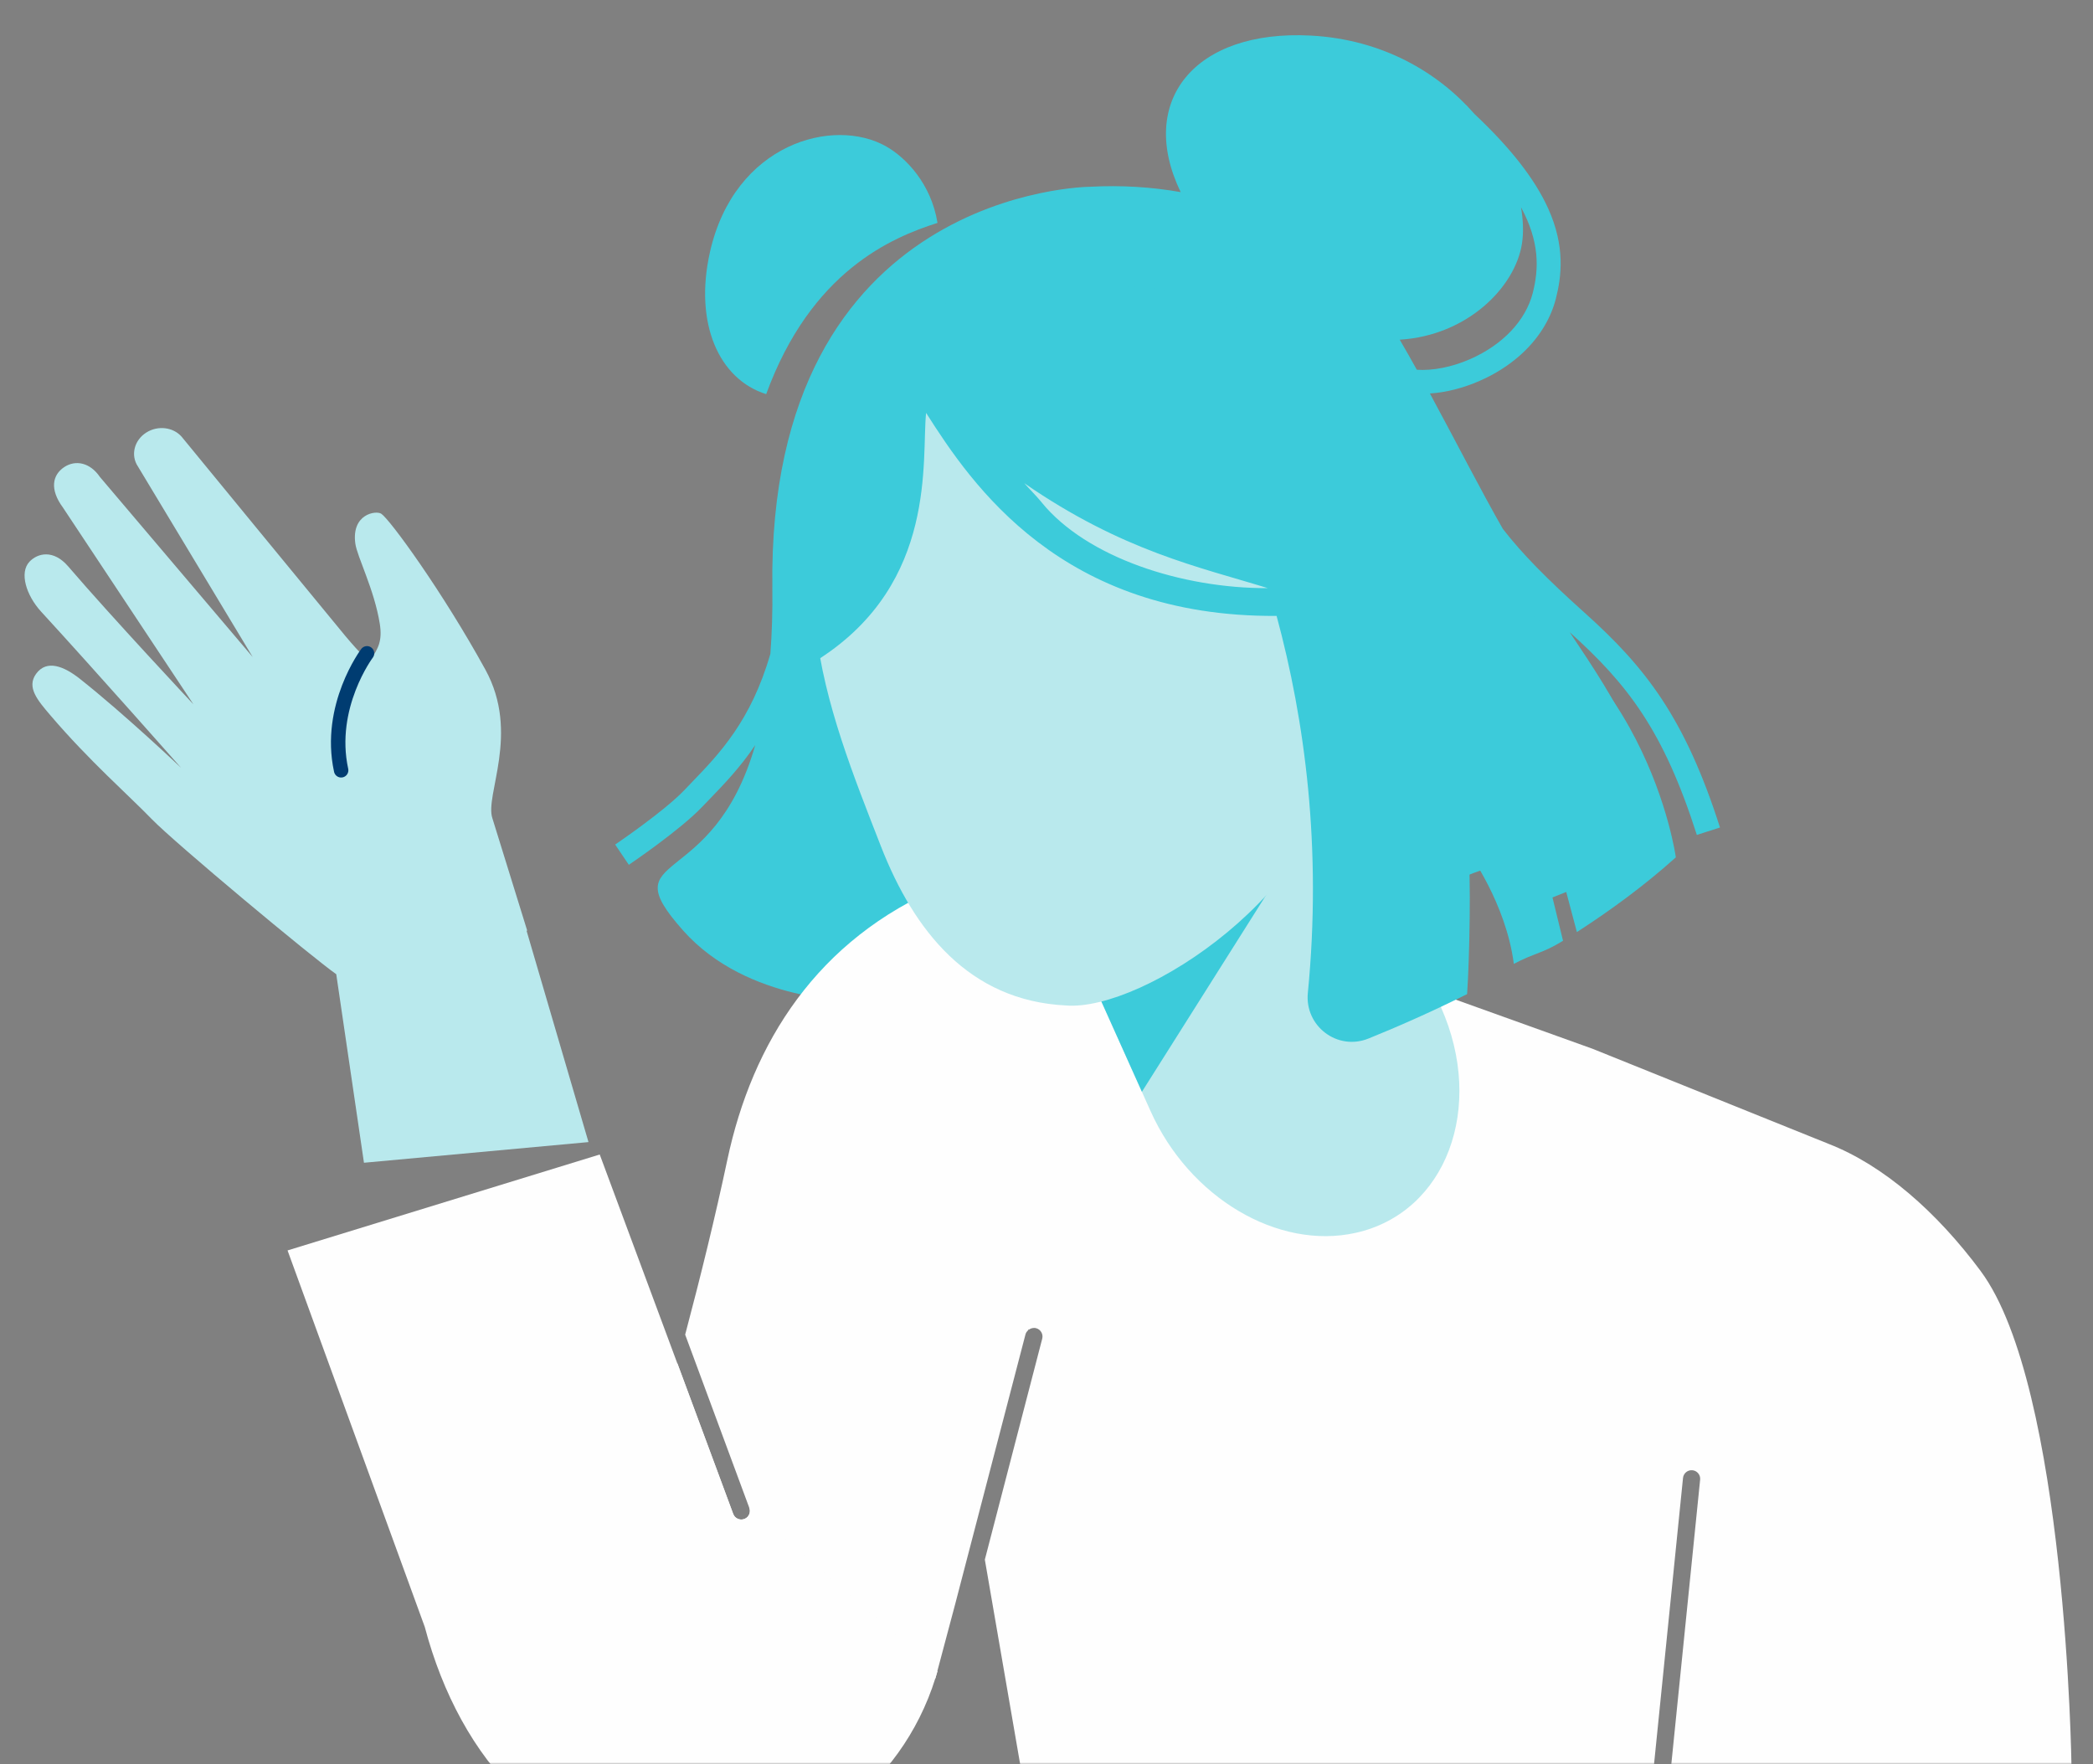 <svg width="579" height="488" viewBox="0 0 579 488" fill="none" xmlns="http://www.w3.org/2000/svg">
<rect x="0" y="0" width="579" height="488" fill="#808080" stroke="none"/>
<mask id="mask0_326_1582" style="mask-type:alpha" maskUnits="userSpaceOnUse" x="0" y="0" width="579" height="488">
<rect width="579" height="488" fill="#D9D9D9"/>
</mask>
<g mask="url(#mask0_326_1582)">
<path d="M469.371 230.981L475.811 228.917C466.096 198.501 455.156 184.566 438.334 169.482C427.936 160.155 421.155 153.281 415.754 146.328C409.811 135.962 402.75 122.119 395.565 108.851C399.941 108.572 404.69 107.392 409.361 105.344C413.566 103.497 417.275 101.138 420.41 98.376C425.407 93.969 428.883 88.553 430.404 82.641C431.94 76.588 433.089 68.27 428.247 57.594C424.553 49.462 417.818 40.865 407.918 31.554C397.846 20.039 382.436 10.883 362.604 9.843C330.449 8.136 314.465 27.985 326.616 53.14C318.578 51.728 310.167 51.2 301.57 51.666C301.57 51.666 212.261 52.162 213.658 162.467C213.751 169.233 213.533 175.301 213.114 180.857C207.792 199.386 198.915 208.619 191.389 216.41L189.278 218.613C183.722 224.448 170.314 233.542 170.175 233.635L173.961 239.237C174.535 238.849 188.114 229.631 194.182 223.269L196.261 221.112C200.203 217.03 204.688 212.39 208.924 206.121C197.115 247.229 168.825 234.783 189.014 257.456C206.814 277.444 237.013 276.87 237.013 276.87C237.013 276.87 236.982 284.924 307.839 277.832C397.738 268.831 383.461 227.645 461.813 238.027C455.451 207.378 448.421 196.034 434.237 174.882C450.299 189.345 460.199 202.117 469.417 230.997L469.371 230.981ZM424.026 81.011C422.07 88.677 415.754 95.35 406.707 99.338C401.586 101.589 396.263 102.582 391.949 102.287C390.366 99.431 388.783 96.654 387.216 93.969C405.947 92.836 419.231 79.382 421.046 67.293C421.512 64.22 421.357 60.837 420.767 57.33C425.95 66.92 425.717 74.369 424.026 81.011Z" fill="#3CCBDA"/>
<path d="M211.95 109.037C224.396 75.037 246.603 65.725 259.344 61.66C257.621 50.874 250.638 43.643 245.207 40.539C230.666 32.221 203.152 39.608 196.385 69.791C191.978 89.484 198.899 104.956 211.966 109.037H211.95Z" fill="#3CCBDA"/>
<path d="M547.91 351.591C535.728 335.203 521.079 322.401 505.964 316.473L440.507 290.107L349.646 257.487L327.828 250.131L316.794 246.407C316.794 246.407 283.01 234.784 260.85 245.119C226.011 259.768 208.072 288.524 201.212 320.833C197.86 336.631 193.826 353.065 189.543 369.204L207.296 417.156C207.73 418.305 207.203 419.593 206.116 420.121C206.039 420.152 205.961 420.183 205.883 420.214C204.657 420.664 203.276 420.043 202.826 418.801L187.401 377.15C171.401 435.996 152.919 488.681 152.919 488.681L258.77 464.286L264.233 443.771L283.693 369.111C283.817 368.646 284.097 368.289 284.422 367.994L284.5 367.699L284.593 367.854C285.152 367.435 285.881 367.234 286.61 367.42C287.883 367.746 288.643 369.049 288.318 370.322L272.442 431.449L282.327 488.697H457.593C457.593 488.541 457.531 488.402 457.546 488.247L465.585 408.839C465.725 407.535 466.888 406.588 468.192 406.713C469.496 406.852 470.458 408.016 470.318 409.32L462.279 488.697H573.05C573.05 488.697 571.685 383.575 547.926 351.622L547.91 351.591Z" fill="#FEFEFE"/>
<path d="M298.653 263.601L318.299 307.394C329.053 331.339 353.542 345.849 375.066 341.038C400.035 335.452 410.991 306.401 398.607 278.592L384.532 246.996L356.831 188.756L298.637 263.617L298.653 263.601Z" fill="#B9E9ED"/>
<path d="M353.882 241.86L315.893 302.025L302.594 272.4L353.882 241.86Z" fill="#3CCBDA"/>
<path d="M297.039 96.995C258.863 95.071 226.352 124.447 224.428 162.623L225.7 173.982C228.012 194.56 236.175 214.842 243.702 234.132C252.858 257.58 268.097 276.792 294.819 278.142C316.344 279.927 367.617 245.833 369.541 207.657L362.651 169.606C364.575 131.431 335.199 98.919 297.023 96.995H297.039Z" fill="#B9E9ED"/>
<path d="M207.248 417.017L207.295 417.141C207.729 418.289 207.202 419.577 206.115 420.105C206.038 420.136 205.96 420.167 205.883 420.198C204.657 420.648 203.276 420.027 202.826 418.786L199.039 408.559L165.907 319.375L79.547 345.911L117.505 450.056C127.297 487.021 152.437 515.109 189.588 515.109C221.277 515.109 249.303 494.516 258.754 464.255L259.344 462.346L207.248 417.001V417.017Z" fill="#FEFEFE"/>
<path d="M399.848 157.765C393.253 155.531 383.523 148.842 372.97 140.416C379.659 87.265 331.598 70.195 265.039 83.261C188.611 98.268 226.74 182.176 226.74 182.176C259.422 161.04 254.875 127.008 256.194 114.221C268.873 134.177 293.64 170.77 353.153 170.382C360.944 199.169 365.739 234.442 361.797 274.666C360.897 283.868 369.975 290.759 378.557 287.298C386.223 284.21 395.658 280.082 405.854 275.007C406.521 265.65 407.002 241.41 406.118 235.575C406.118 235.575 416.608 249.759 418.781 266.643C424.399 263.632 426.664 263.803 432.391 260.249L429.473 248.269L433.275 246.748L436.224 257.844C445.752 251.699 455.11 244.793 463.598 237.173C463.598 237.173 455.358 176.605 399.833 157.781L399.848 157.765ZM288.177 138.988C286.641 137.11 284.919 135.45 283.351 133.665C310.602 152.489 331.877 156.865 350.732 162.7C327.051 162.793 300.623 154.258 288.162 138.988H288.177Z" fill="#3CCBDA"/>
<path d="M162.79 315.914L145.673 257.487L145.844 257.44L136.222 226.388C134.003 220.01 143.997 202.908 134.252 185.202C122.427 163.693 107.917 143.752 105.48 142.123C104.022 141.145 97.178 142.169 98.295 150.363C98.792 154.01 103.572 163.15 105.061 172.554C105.806 177.272 104.642 179.398 102.516 182.517C102.082 183.138 99.909 181.136 95.549 175.953C93.267 173.237 50.25 120.816 50.25 120.816C47.907 118.147 43.701 117.634 40.505 119.636C37.106 121.762 36.066 125.968 38.177 129.072L69.912 181.772L27.64 131.942C24.924 127.954 20.889 127.116 17.724 129.242C14.573 131.368 13.611 135.294 17.46 140.478L53.509 194.839C53.509 194.839 30.961 170.785 18.872 156.694C14.759 151.899 10.383 153.032 8.164 155.375C5.293 158.401 7.233 164.671 11.376 169.202C26.584 185.761 50.095 212.406 50.095 212.406C50.095 212.406 34.514 197.601 22.069 187.762C17.724 184.333 12.913 182.346 9.98 186.412C7.28 190.152 10.445 193.768 13.968 197.911C24.691 210.481 35.647 220.041 41.994 226.605C48.341 233.169 86.284 264.796 93.019 269.498L100.685 321.656L162.743 315.945L162.79 315.914Z" fill="#B9E9ED"/>
<path d="M101.523 180.733C101.523 180.733 90.521 195.382 94.369 213.089" stroke="#003C71" stroke-width="4" stroke-miterlimit="10" stroke-linecap="round"/>
</g>
</svg>
